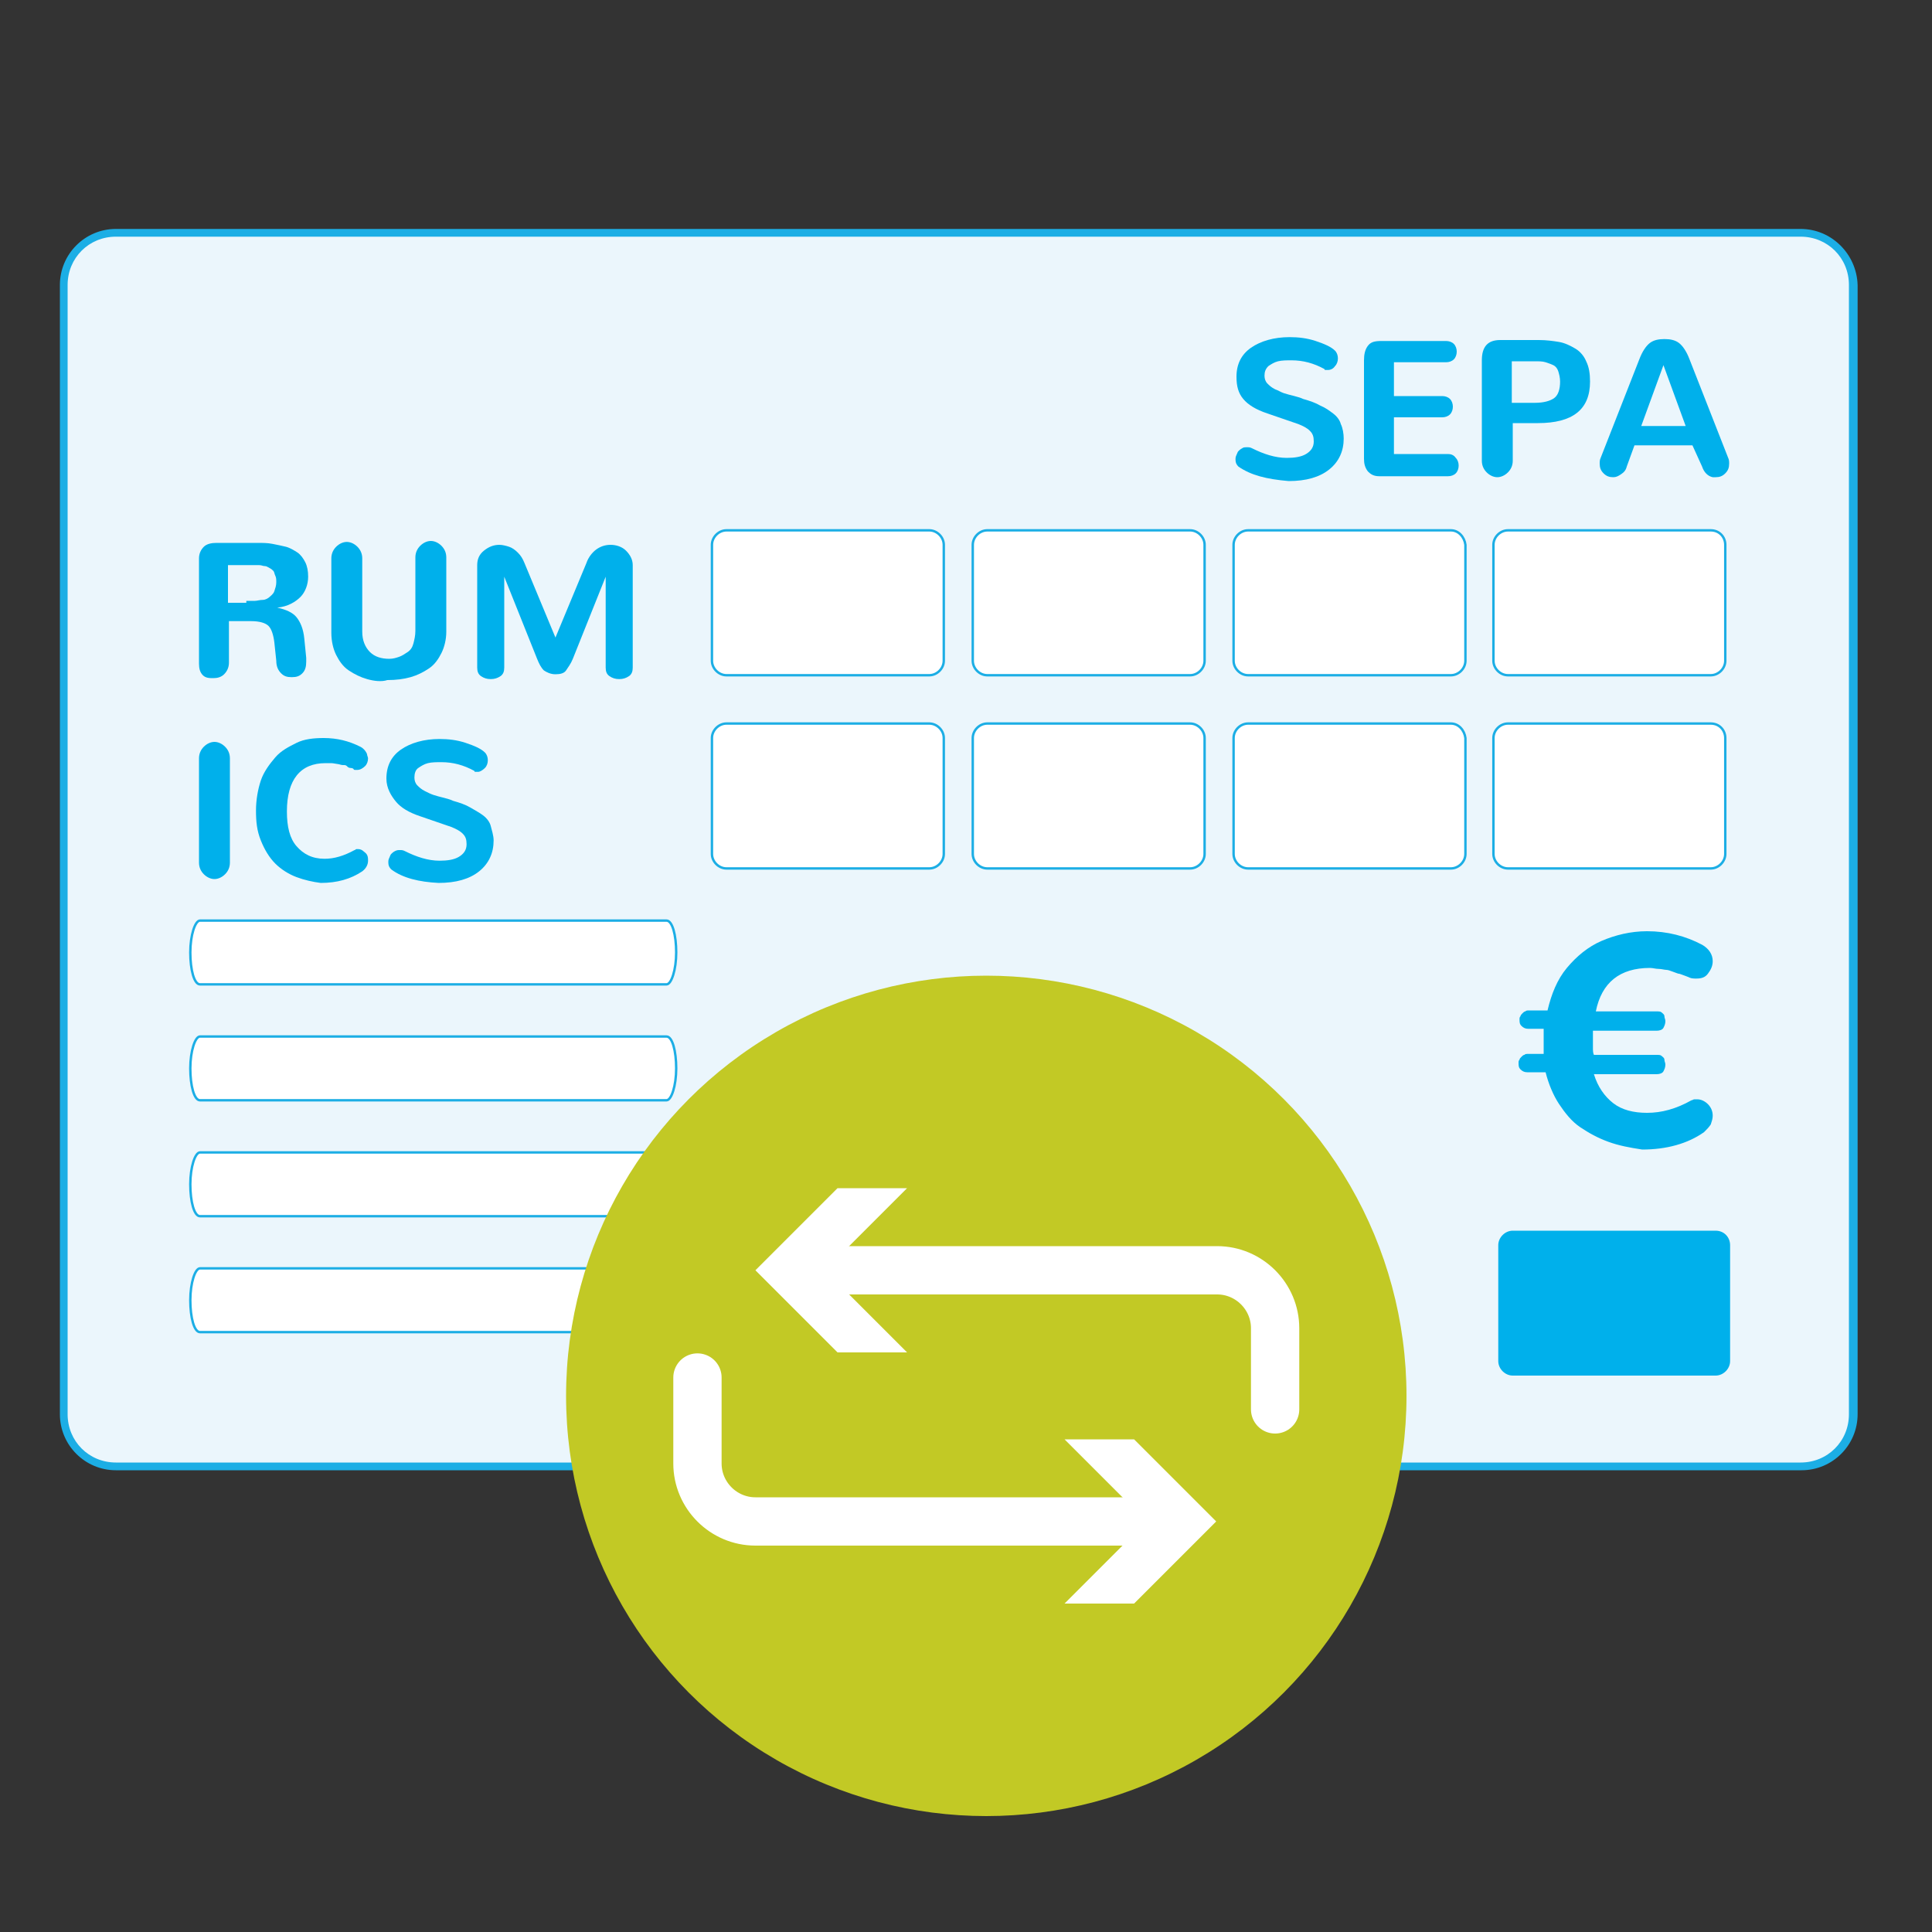 <?xml version="1.0" encoding="utf-8"?>
<!-- Generator: Adobe Illustrator 22.0.1, SVG Export Plug-In . SVG Version: 6.00 Build 0)  -->
<svg version="1.1" id="Calque_1" xmlns="http://www.w3.org/2000/svg" xmlns:xlink="http://www.w3.org/1999/xlink" x="0px" y="0px"
	 viewBox="0 0 200 200" style="enable-background:new 0 0 200 200;" xml:space="preserve">
<rect x="0" y="0" width="200" height="200" fill="#333333" stroke="none"/>
<style type="text/css">
	.st0{fill:#EBF6FC;}
	.st1{fill:#1CAEE5;}
	.st2{display:none;}
	.st3{display:inline;fill:#00B0EB;}
	.st4{display:inline;}
	.st5{fill:#ABC5D5;}
	.st6{fill:#FFFFFF;stroke:#1CAEE5;stroke-width:0.25;stroke-miterlimit:10;}
	.st7{fill:#00B0EB;}
	.st8{fill:#C2C925;}
	.st9{fill:none;stroke:#FFFFFF;stroke-width:5;stroke-linecap:round;stroke-miterlimit:10;}
	.st10{fill:#FFFFFF;}
</style>
<g>
	<path class="st0" d="M12,151.8c-3,0-5.4-2.4-5.4-5.4V29.5c0-3,2.4-5.4,5.4-5.4h174.5c3,0,5.4,2.4,5.4,5.4v116.9
		c0,3-2.4,5.4-5.4,5.4H12z"/>
	<path class="st1" d="M186.4,24.5c2.8,0,5,2.2,5,5v116.9c0,2.8-2.2,5-5,5H12c-2.8,0-5-2.2-5-5V29.5c0-2.8,2.2-5,5-5H186.4
		 M186.4,23.7H12c-3.2,0-5.8,2.6-5.8,5.8v116.9c0,3.2,2.6,5.8,5.8,5.8h174.5c3.2,0,5.8-2.6,5.8-5.8V29.5
		C192.2,26.3,189.6,23.7,186.4,23.7L186.4,23.7z"/>
</g>
<g class="st2">
	<path class="st3" d="M184.3,20.3H15.7c-4.8,0-8.7,2.9-8.7,6.6v118.2c0,3.6,3.9,6.6,8.7,6.6h168.6c4.8,0,8.7-2.9,8.7-6.6V26.9
		C193,23.3,189.1,20.3,184.3,20.3z M187.2,144.5c0,1.4-1.3,2.5-2.9,2.5H15.7c-1.6,0-2.9-1.1-2.9-2.5V28.9c0-1.4,1.3-2.5,2.9-2.5
		h168.6c1.6,0,2.9,1.1,2.9,2.5V144.5z"/>
	<g>
		<g class="st4">
			<path class="st5" d="M97,55.9H76c-0.8,0-1.5,0.7-1.5,1.5v12c0,0.8,0.7,1.5,1.5,1.5h21c0.8,0,1.5-0.7,1.5-1.5v-12
				C98.5,56.6,97.8,55.9,97,55.9z"/>
		</g>
		<g class="st4">
			<path class="st5" d="M124,55.9h-21c-0.8,0-1.5,0.7-1.5,1.5v12c0,0.8,0.7,1.5,1.5,1.5h21c0.8,0,1.5-0.7,1.5-1.5v-12
				C125.5,56.6,124.8,55.9,124,55.9z"/>
		</g>
		<g class="st4">
			<path class="st5" d="M151,55.9h-21c-0.8,0-1.5,0.7-1.5,1.5v12c0,0.8,0.7,1.5,1.5,1.5h21c0.8,0,1.5-0.7,1.5-1.5v-12
				C152.4,56.6,151.8,55.9,151,55.9z"/>
		</g>
		<g class="st4">
			<path class="st5" d="M177.9,55.9h-21c-0.8,0-1.5,0.7-1.5,1.5v12c0,0.8,0.7,1.5,1.5,1.5h21c0.8,0,1.5-0.7,1.5-1.5v-12
				C179.4,56.6,178.8,55.9,177.9,55.9z"/>
		</g>
	</g>
	<g>
		<g class="st4">
			<path class="st5" d="M97,75.9H76c-0.8,0-1.5,0.7-1.5,1.5v12c0,0.8,0.7,1.5,1.5,1.5h21c0.8,0,1.5-0.7,1.5-1.5v-12
				C98.5,76.6,97.8,75.9,97,75.9z"/>
		</g>
		<g class="st4">
			<path class="st5" d="M124,75.9h-21c-0.8,0-1.5,0.7-1.5,1.5v12c0,0.8,0.7,1.5,1.5,1.5h21c0.8,0,1.5-0.7,1.5-1.5v-12
				C125.5,76.6,124.8,75.9,124,75.9z"/>
		</g>
		<g class="st4">
			<path class="st5" d="M151,75.9h-21c-0.8,0-1.5,0.7-1.5,1.5v12c0,0.8,0.7,1.5,1.5,1.5h21c0.8,0,1.5-0.7,1.5-1.5v-12
				C152.4,76.6,151.8,75.9,151,75.9z"/>
		</g>
		<g class="st4">
			<path class="st5" d="M177.9,75.9h-21c-0.8,0-1.5,0.7-1.5,1.5v12c0,0.8,0.7,1.5,1.5,1.5h21c0.8,0,1.5-0.7,1.5-1.5v-12
				C179.4,76.6,178.8,75.9,177.9,75.9z"/>
		</g>
	</g>
	<path class="st5" d="M134.6,138.2H22.9c-1.3,0-2.4-1.5-2.4-3.3l0,0c0-1.8,1.1-3.3,2.4-3.3h111.7c1.3,0,2.4,1.5,2.4,3.3l0,0
		C137,136.7,135.9,138.2,134.6,138.2z"/>
	<path class="st5" d="M70,126.2H21.5c-0.6,0-1-1.5-1-3.3l0,0c0-1.8,0.5-3.3,1-3.3H70c0.6,0,1,1.5,1,3.3l0,0
		C71,124.7,70.5,126.2,70,126.2z"/>
	<path class="st5" d="M70,114.6H21.5c-0.6,0-1-1.5-1-3.3l0,0c0-1.8,0.5-3.3,1-3.3H70c0.6,0,1,1.5,1,3.3l0,0
		C71,113.1,70.5,114.6,70,114.6z"/>
	<path class="st5" d="M70,102.9H21.5c-0.6,0-1-1.5-1-3.3l0,0c0-1.8,0.5-3.3,1-3.3H70c0.6,0,1,1.5,1,3.3l0,0
		C71,101.4,70.5,102.9,70,102.9z"/>
</g>
<g>
	<g>
		<g>
			<path class="st6" d="M96.2,54.9h-21c-0.8,0-1.5,0.7-1.5,1.5v12c0,0.8,0.7,1.5,1.5,1.5h21c0.8,0,1.5-0.7,1.5-1.5v-12
				C97.7,55.6,97,54.9,96.2,54.9z"/>
		</g>
		<g>
			<path class="st6" d="M123.2,54.9h-21c-0.8,0-1.5,0.7-1.5,1.5v12c0,0.8,0.7,1.5,1.5,1.5h21c0.8,0,1.5-0.7,1.5-1.5v-12
				C124.7,55.6,124,54.9,123.2,54.9z"/>
		</g>
		<g>
			<path class="st6" d="M150.2,54.9h-21c-0.8,0-1.5,0.7-1.5,1.5v12c0,0.8,0.7,1.5,1.5,1.5h21c0.8,0,1.5-0.7,1.5-1.5v-12
				C151.6,55.6,151,54.9,150.2,54.9z"/>
		</g>
		<g>
			<path class="st6" d="M177.1,54.9h-21c-0.8,0-1.5,0.7-1.5,1.5v12c0,0.8,0.7,1.5,1.5,1.5h21c0.8,0,1.5-0.7,1.5-1.5v-12
				C178.6,55.6,178,54.9,177.1,54.9z"/>
		</g>
	</g>
	<g>
		<g>
			<path class="st6" d="M96.2,74.9h-21c-0.8,0-1.5,0.7-1.5,1.5v12c0,0.8,0.7,1.5,1.5,1.5h21c0.8,0,1.5-0.7,1.5-1.5v-12
				C97.7,75.6,97,74.9,96.2,74.9z"/>
		</g>
		<g>
			<path class="st6" d="M123.2,74.9h-21c-0.8,0-1.5,0.7-1.5,1.5v12c0,0.8,0.7,1.5,1.5,1.5h21c0.8,0,1.5-0.7,1.5-1.5v-12
				C124.7,75.6,124,74.9,123.2,74.9z"/>
		</g>
		<g>
			<path class="st6" d="M150.2,74.9h-21c-0.8,0-1.5,0.7-1.5,1.5v12c0,0.8,0.7,1.5,1.5,1.5h21c0.8,0,1.5-0.7,1.5-1.5v-12
				C151.6,75.6,151,74.9,150.2,74.9z"/>
		</g>
		<g>
			<path class="st6" d="M177.1,74.9h-21c-0.8,0-1.5,0.7-1.5,1.5v12c0,0.8,0.7,1.5,1.5,1.5h21c0.8,0,1.5-0.7,1.5-1.5v-12
				C178.6,75.6,178,74.9,177.1,74.9z"/>
		</g>
	</g>
	<path class="st6" d="M69,101.9H20.7c-0.6,0-1-1.5-1-3.3l0,0c0-1.8,0.5-3.3,1-3.3H69c0.6,0,1,1.5,1,3.3l0,0
		C70,100.4,69.5,101.9,69,101.9z"/>
	<path class="st6" d="M69,113.9H20.7c-0.6,0-1-1.5-1-3.3l0,0c0-1.8,0.5-3.3,1-3.3H69c0.6,0,1,1.5,1,3.3l0,0
		C70,112.4,69.5,113.9,69,113.9z"/>
	<path class="st6" d="M69,125.9H20.7c-0.6,0-1-1.5-1-3.3l0,0c0-1.8,0.5-3.3,1-3.3H69c0.6,0,1,1.5,1,3.3l0,0
		C70,124.4,69.5,125.9,69,125.9z"/>
	<path class="st6" d="M69,137.9H20.7c-0.6,0-1-1.5-1-3.3l0,0c0-1.8,0.5-3.3,1-3.3H69c0.6,0,1,1.5,1,3.3l0,0
		C70,136.4,69.5,137.9,69,137.9z"/>
</g>
<g>
	<path class="st7" d="M21,69.9c-0.3-0.3-0.4-0.7-0.4-1.2V57.8c0-0.5,0.2-0.9,0.5-1.2s0.8-0.4,1.3-0.4h4.2c0.6,0,1.1,0,1.6,0.1
		s1,0.2,1.4,0.3s0.9,0.4,1.2,0.6s0.6,0.6,0.8,1s0.3,0.9,0.3,1.5c0,0.8-0.3,1.6-0.8,2.1s-1.3,1-2.4,1.1l0,0c0.9,0.2,1.6,0.5,2,1
		c0.4,0.5,0.7,1.2,0.8,2.2l0.2,2c0,0.1,0,0.3,0,0.4c0,0.5-0.1,0.9-0.4,1.2s-0.6,0.4-1.1,0.4s-0.8-0.1-1.1-0.4s-0.5-0.7-0.5-1.3
		l-0.2-1.9c-0.1-0.8-0.3-1.4-0.6-1.7s-0.9-0.5-1.8-0.5h-2.3v4.3c0,0.5-0.2,0.9-0.5,1.2s-0.7,0.4-1.1,0.4S21.3,70.2,21,69.9z
		 M25.5,62.2c0.4,0,0.7,0,0.9,0s0.5-0.1,0.8-0.1s0.6-0.2,0.7-0.3s0.4-0.3,0.5-0.6s0.2-0.6,0.2-0.9s0-0.5-0.1-0.7s-0.1-0.4-0.2-0.5
		s-0.2-0.2-0.4-0.3s-0.3-0.2-0.5-0.2s-0.3-0.1-0.6-0.1s-0.4,0-0.6,0s-0.4,0-0.6,0l0,0h-2v3.9h1.9C25.5,62.4,25.5,62.2,25.5,62.2z"/>
	<path class="st7" d="M38,70.3c-0.7-0.2-1.3-0.5-1.9-0.9s-1-1-1.3-1.6s-0.5-1.4-0.5-2.3v-7.7c0-0.5,0.2-0.9,0.5-1.2s0.7-0.5,1.1-0.5
		s0.8,0.2,1.1,0.5s0.5,0.7,0.5,1.2v7.6c0,0.9,0.3,1.6,0.8,2.1s1.2,0.7,2,0.7c0.4,0,0.7-0.1,1-0.2s0.6-0.3,0.9-0.5s0.5-0.5,0.6-0.9
		s0.2-0.8,0.2-1.3v-7.6c0-0.5,0.2-0.9,0.5-1.2s0.7-0.5,1.1-0.5s0.8,0.2,1.1,0.5s0.5,0.7,0.5,1.2v7.7c0,0.8-0.2,1.6-0.5,2.2
		s-0.7,1.2-1.3,1.6s-1.2,0.7-1.9,0.9s-1.5,0.3-2.4,0.3C39.5,70.6,38.7,70.5,38,70.3z"/>
	<path class="st7" d="M56.3,69.4c-0.3-0.3-0.5-0.7-0.7-1.2l-3.4-8.5v9.4c0,0.4-0.1,0.7-0.4,0.9s-0.6,0.3-1,0.3s-0.7-0.1-1-0.3
		s-0.4-0.5-0.4-0.9V58.5c0-0.6,0.2-1.1,0.7-1.5s1-0.6,1.6-0.6c0.3,0,0.7,0.1,1,0.2s0.6,0.3,0.9,0.6s0.5,0.6,0.7,1.1l3.2,7.7l3.2-7.7
		c0.2-0.6,0.6-1.1,1-1.4s0.9-0.5,1.5-0.5s1.2,0.2,1.6,0.6s0.7,0.9,0.7,1.5v10.6c0,0.4-0.1,0.7-0.4,0.9s-0.6,0.3-1,0.3
		s-0.7-0.1-1-0.3s-0.4-0.5-0.4-0.9v-9.4l-3.4,8.5c-0.2,0.5-0.5,0.9-0.7,1.2s-0.6,0.4-1.1,0.4S56.6,69.6,56.3,69.4z"/>
</g>
<g>
	<path class="st7" d="M128.2,48.3c-0.2-0.2-0.3-0.4-0.3-0.7c0-0.2,0-0.3,0.1-0.5s0.1-0.3,0.2-0.4c0.1-0.1,0.2-0.2,0.4-0.3
		c0.1-0.1,0.3-0.1,0.5-0.1s0.3,0,0.5,0.1c1.2,0.6,2.4,1,3.6,1c0.8,0,1.5-0.1,2-0.4c0.5-0.3,0.8-0.7,0.8-1.3c0-0.5-0.1-0.8-0.4-1.1
		c-0.3-0.3-0.7-0.5-1.2-0.7l-3.2-1.1c-1.2-0.4-2-0.9-2.5-1.5S128,40,128,39c0-1.3,0.5-2.3,1.5-3s2.4-1.1,4-1.1
		c0.9,0,1.8,0.1,2.7,0.4s1.6,0.6,2,1c0.2,0.2,0.3,0.5,0.3,0.8s-0.1,0.6-0.3,0.8c-0.2,0.3-0.5,0.4-0.7,0.4h-0.1h-0.1h-0.1
		c0,0-0.1,0-0.1-0.1c-1.1-0.6-2.2-0.9-3.4-0.9c-0.5,0-1,0-1.4,0.1s-0.7,0.3-1,0.5c-0.3,0.3-0.4,0.6-0.4,1c0,0.3,0.1,0.6,0.3,0.8
		s0.4,0.4,0.8,0.6c0.3,0.1,0.6,0.3,0.9,0.4s0.7,0.2,1.1,0.3c0.4,0.1,0.7,0.2,0.9,0.3c0.7,0.2,1.3,0.4,1.8,0.7
		c0.5,0.2,0.9,0.5,1.3,0.8c0.4,0.3,0.7,0.7,0.8,1.1c0.2,0.4,0.3,1,0.3,1.5c0,1.3-0.5,2.4-1.5,3.2s-2.4,1.2-4.2,1.2
		C131.1,49.6,129.5,49.2,128.2,48.3z"/>
	<path class="st7" d="M141.6,48.8c-0.3-0.4-0.4-0.8-0.4-1.3V37.3c0-0.6,0.1-1.1,0.4-1.5c0.3-0.4,0.7-0.5,1.4-0.5h6.7
		c0.3,0,0.6,0.1,0.8,0.3s0.3,0.5,0.3,0.8s-0.1,0.6-0.3,0.8s-0.5,0.3-0.8,0.3h-5.4V41h5c0.3,0,0.6,0.1,0.8,0.3s0.3,0.5,0.3,0.8
		s-0.1,0.6-0.3,0.8s-0.5,0.3-0.8,0.3h-5V47h5.6c0.3,0,0.6,0.1,0.8,0.4c0.2,0.2,0.3,0.5,0.3,0.8s-0.1,0.6-0.3,0.8s-0.5,0.3-0.8,0.3
		h-7.1C142.2,49.3,141.9,49.1,141.6,48.8z"/>
	<path class="st7" d="M153.9,48.9c-0.3-0.3-0.5-0.7-0.5-1.2V37.3c0-1.4,0.6-2.1,1.9-2.1h4c0.8,0,1.5,0.1,2.1,0.2s1.2,0.4,1.7,0.7
		s0.9,0.8,1.1,1.3c0.3,0.6,0.4,1.3,0.4,2.1c0,2.9-1.8,4.3-5.4,4.3h-2.6v3.9c0,0.5-0.2,0.9-0.5,1.2s-0.7,0.5-1.1,0.5
		S154.2,49.2,153.9,48.9z M158.9,41.7c0.9,0,1.6-0.2,2-0.5s0.6-0.9,0.6-1.7c0-0.4-0.1-0.8-0.2-1.1s-0.3-0.5-0.5-0.6
		s-0.5-0.2-0.8-0.3s-0.7-0.1-1.1-0.1h-2.4v4.3C156.5,41.7,158.9,41.7,158.9,41.7z"/>
	<path class="st7" d="M175.2,46.1h-6l-0.8,2.2c-0.1,0.4-0.3,0.6-0.6,0.8s-0.5,0.3-0.8,0.3c-0.4,0-0.7-0.1-1-0.4
		c-0.3-0.3-0.4-0.6-0.4-1c0-0.2,0-0.4,0.1-0.6l4-10.2c0.3-0.8,0.7-1.4,1.1-1.7c0.4-0.3,0.9-0.4,1.5-0.4s1.1,0.1,1.5,0.4
		c0.4,0.3,0.8,0.9,1.1,1.7l4,10.2c0.1,0.2,0.1,0.4,0.1,0.6c0,0.4-0.1,0.7-0.4,1c-0.3,0.3-0.6,0.4-1,0.4c-0.1,0-0.2,0-0.3,0
		c-0.5-0.1-0.9-0.5-1.1-1.1L175.2,46.1z M172.2,37.8l-2.3,6.3h4.6L172.2,37.8z"/>
</g>
<g>
	<path class="st7" d="M166.5,118.2c-1.1-0.4-2-0.9-2.9-1.5s-1.6-1.5-2.2-2.4s-1.1-2.1-1.4-3.3h-1.9c-0.3,0-0.5-0.1-0.7-0.3
		c-0.2-0.2-0.2-0.4-0.2-0.7c0-0.1,0-0.2,0.1-0.3c0-0.1,0.1-0.2,0.2-0.3c0.1-0.1,0.2-0.2,0.3-0.2c0.1-0.1,0.2-0.1,0.4-0.1h1.6
		c0-0.2,0-0.4,0-0.7s0-0.4,0-0.7c0-0.4,0-0.8,0-1.2h-1.6c-0.3,0-0.5-0.1-0.7-0.3c-0.2-0.2-0.2-0.4-0.2-0.7c0-0.1,0-0.2,0.1-0.3
		c0-0.1,0.1-0.2,0.2-0.3c0.1-0.1,0.2-0.2,0.3-0.2c0.1-0.1,0.2-0.1,0.4-0.1h1.9c0.4-1.7,1-3.2,2-4.4c1-1.2,2.2-2.2,3.6-2.8s3-1,4.7-1
		c2.1,0,4,0.5,5.7,1.4c0.7,0.4,1.1,1,1.1,1.7c0,0.5-0.2,0.9-0.5,1.3s-0.7,0.5-1.2,0.5c-0.2,0-0.5,0-0.7-0.1c0,0-0.2-0.1-0.5-0.2
		s-0.5-0.2-0.6-0.2s-0.3-0.1-0.6-0.2s-0.5-0.2-0.7-0.2s-0.5-0.1-0.8-0.1s-0.6-0.1-0.9-0.1c-3.1,0-5,1.5-5.6,4.5h6.3
		c0.2,0,0.4,0,0.5,0.1s0.3,0.2,0.3,0.4s0.1,0.3,0.1,0.5c0,0.3-0.1,0.5-0.2,0.7s-0.4,0.3-0.7,0.3h-6.6c0,0.3,0,0.7,0,1.1
		c0,0.2,0,0.5,0,0.7s0,0.5,0.1,0.7h6.5c0.2,0,0.4,0,0.5,0.1s0.3,0.2,0.3,0.4s0.1,0.3,0.1,0.5c0,0.3-0.1,0.5-0.2,0.7
		s-0.4,0.3-0.7,0.3H165c0.4,1.3,1.1,2.3,2,3s2.1,1,3.5,1c1.5,0,3-0.4,4.6-1.3c0.1,0,0.2-0.1,0.3-0.1s0.2,0,0.3,0
		c0.4,0,0.8,0.2,1.1,0.5s0.5,0.7,0.5,1.2c0,0.3-0.1,0.6-0.2,0.9c-0.2,0.3-0.4,0.5-0.7,0.8c-1.7,1.2-3.9,1.8-6.4,1.8
		C168.7,118.8,167.6,118.6,166.5,118.2z"/>
</g>
<g>
	<path class="st7" d="M21.1,90.5c-0.3-0.3-0.5-0.7-0.5-1.2V78.5c0-0.5,0.2-0.9,0.5-1.2s0.7-0.5,1.1-0.5s0.8,0.2,1.1,0.5
		s0.5,0.7,0.5,1.2v10.8c0,0.5-0.2,0.9-0.5,1.2S22.6,91,22.2,91S21.4,90.8,21.1,90.5z"/>
	<path class="st7" d="M30.7,90.8c-0.8-0.3-1.6-0.8-2.2-1.4S27.4,88,27,87s-0.5-1.9-0.5-3.1c0-1.1,0.2-2.2,0.5-3.1s0.9-1.7,1.5-2.4
		s1.4-1.1,2.2-1.5s1.8-0.5,2.8-0.5c1.4,0,2.6,0.3,3.8,0.9c0.2,0.1,0.3,0.2,0.4,0.3S38,78,38,78.1s0.1,0.3,0.1,0.4
		c0,0.3-0.1,0.6-0.3,0.8s-0.5,0.4-0.8,0.4c-0.1,0-0.1,0-0.2,0s-0.2,0-0.2-0.1c0,0-0.1-0.1-0.3-0.1s-0.3-0.1-0.4-0.2
		s-0.2-0.1-0.4-0.1s-0.4-0.1-0.5-0.1S34.5,79,34.3,79s-0.4,0-0.6,0c-2.6,0-4,1.7-4,5c0,1.6,0.3,2.8,1,3.6s1.6,1.3,2.9,1.3
		c1,0,2-0.3,3.1-0.9c0.1,0,0.1-0.1,0.2-0.1s0.1,0,0.2,0c0.2,0,0.4,0.1,0.5,0.2s0.3,0.2,0.4,0.4s0.1,0.4,0.1,0.6
		c0,0.4-0.2,0.8-0.6,1.1c-1.2,0.8-2.6,1.2-4.3,1.2C32.4,91.3,31.5,91.1,30.7,90.8z"/>
	<path class="st7" d="M40.5,90c-0.2-0.2-0.3-0.4-0.3-0.7c0-0.2,0-0.3,0.1-0.5s0.1-0.3,0.2-0.4s0.2-0.2,0.4-0.3s0.3-0.1,0.5-0.1
		s0.3,0,0.5,0.1c1.2,0.6,2.4,1,3.6,1c0.8,0,1.5-0.1,2-0.4s0.8-0.7,0.8-1.3c0-0.5-0.1-0.8-0.4-1.1s-0.7-0.5-1.2-0.7l-3.2-1.1
		c-1.2-0.4-2-0.9-2.5-1.5s-1-1.4-1-2.4c0-1.3,0.5-2.3,1.5-3s2.4-1.1,4-1.1c0.9,0,1.8,0.1,2.7,0.4s1.6,0.6,2,1
		c0.2,0.2,0.3,0.5,0.3,0.8s-0.1,0.6-0.3,0.8s-0.5,0.4-0.7,0.4h-0.1h-0.1h-0.1c0,0-0.1,0-0.1-0.1c-1.1-0.6-2.2-0.9-3.4-0.9
		c-0.5,0-1,0-1.4,0.1s-0.7,0.3-1,0.5s-0.4,0.6-0.4,1c0,0.3,0.1,0.6,0.3,0.8s0.4,0.4,0.8,0.6s0.6,0.3,0.9,0.4s0.7,0.2,1.1,0.3
		s0.7,0.2,0.9,0.3c0.7,0.2,1.3,0.4,1.8,0.7s0.9,0.5,1.3,0.8s0.7,0.7,0.8,1.1s0.3,1,0.3,1.5c0,1.3-0.5,2.4-1.5,3.2s-2.4,1.2-4.2,1.2
		C43.4,91.3,41.7,90.9,40.5,90z"/>
</g>
<g>
	<path class="st7" d="M177.6,127.4h-21c-0.8,0-1.5,0.7-1.5,1.5v12c0,0.8,0.7,1.5,1.5,1.5h21c0.8,0,1.5-0.7,1.5-1.5v-12
		C179.1,128.1,178.5,127.4,177.6,127.4z"/>
</g>
<g>
	<g>
		<g>
			<circle class="st8" cx="102.1" cy="144.5" r="43.5"/>
		</g>
	</g>
	<g>
		<g>
			<g>
				<path class="st9" d="M120.2,157.5h-42c-3.3,0-6-2.7-6-6v-8.9"/>
				<g>
					<polygon class="st10" points="110.2,149 118.7,157.5 110.2,166 117.4,166 125.9,157.5 117.4,149 					"/>
				</g>
			</g>
		</g>
		<g>
			<g>
				<path class="st9" d="M84,131.5h42c3.3,0,6,2.7,6,6v8.4"/>
				<g>
					<polygon class="st10" points="93.9,140 85.4,131.5 93.9,123 86.7,123 78.2,131.5 86.7,140 					"/>
				</g>
			</g>
		</g>
	</g>
</g>
</svg>
